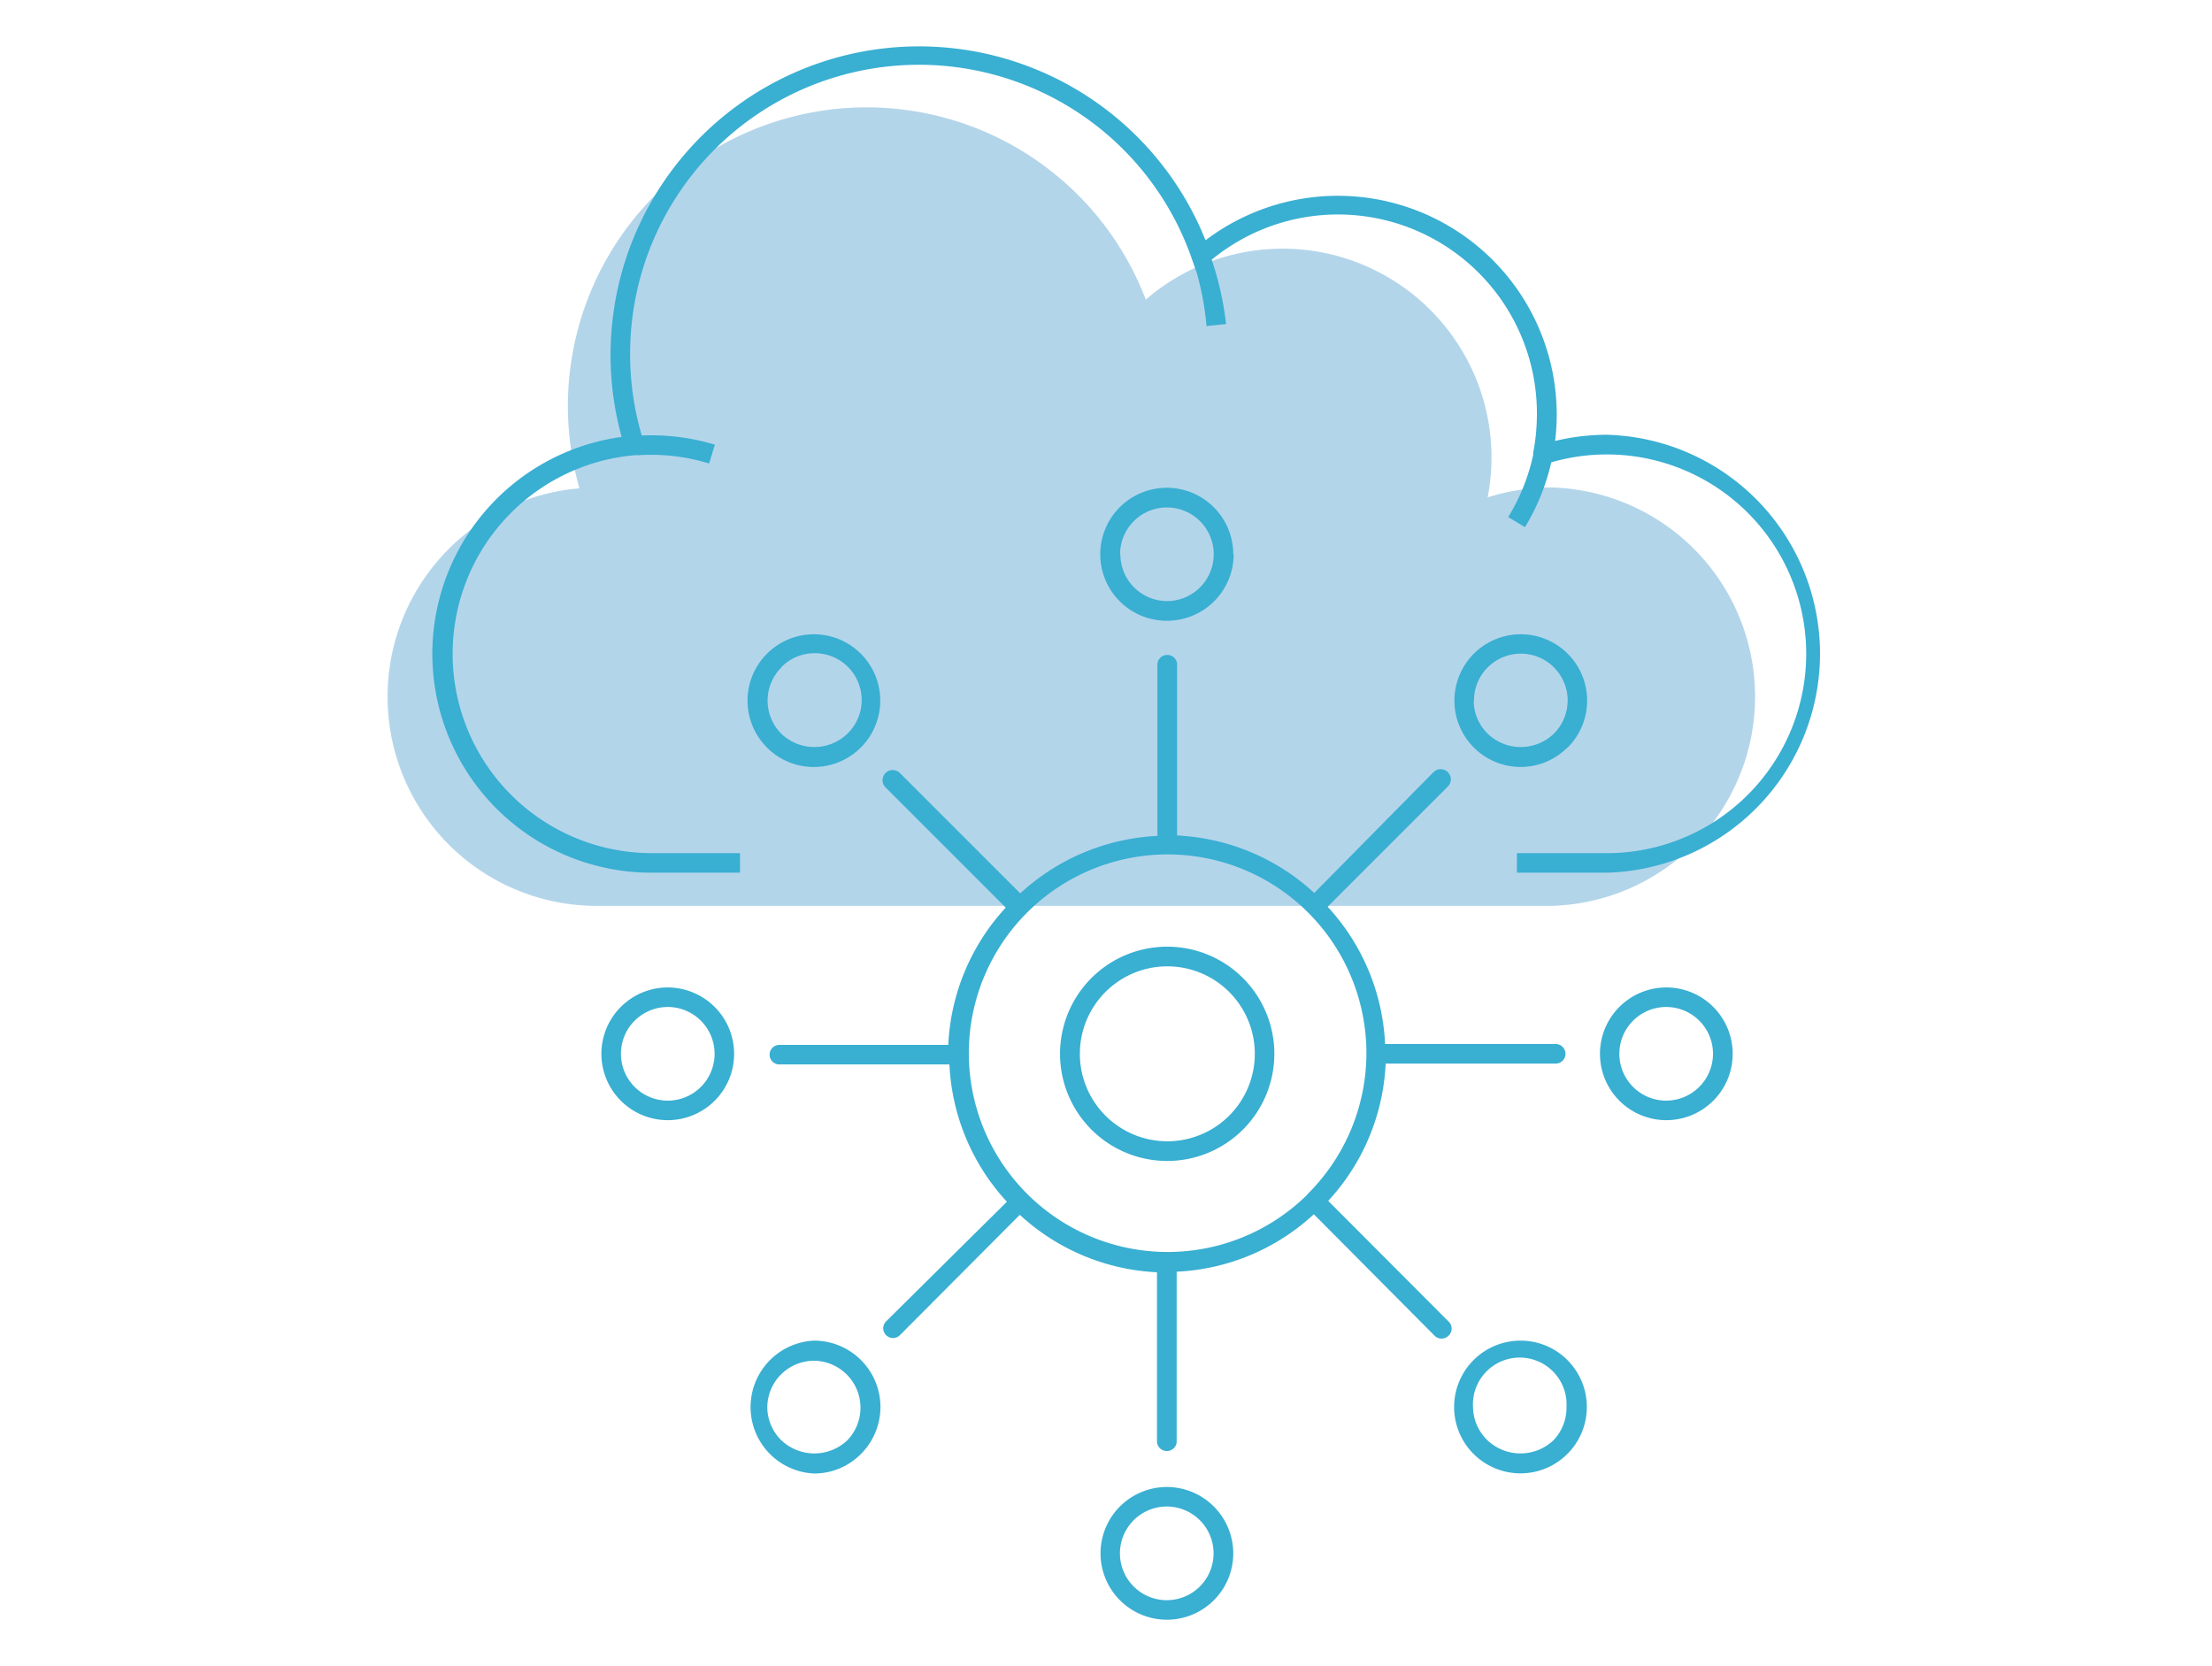 <svg id="Layer_1" data-name="Layer 1" xmlns="http://www.w3.org/2000/svg" viewBox="0 0 154 116"><defs><style>.cls-1{fill:none;}.cls-2{fill:#b3d5ea;}.cls-3{fill:#39afd2;}</style></defs><rect class="cls-1" width="154" height="116"/><path class="cls-2" d="M108,33.94a14.72,14.72,0,0,0-4.43.69,14.78,14.78,0,0,0,.27-2.77,14.55,14.55,0,0,0-24.07-11A20.8,20.8,0,0,0,40.34,34a14.56,14.56,0,0,0,1.12,29.07H108a14.57,14.57,0,0,0,0-29.13Z"/><path class="cls-3" d="M111.86,30.27a15.46,15.46,0,0,0-3.59.43,16.18,16.18,0,0,0,.11-1.83A15.24,15.24,0,0,0,83.93,16.73,21.48,21.48,0,0,0,43.28,30.42a15.24,15.24,0,0,0,2,30.34h6.24V59.4H45.29a13.88,13.88,0,0,1-1.07-27.71l.27,0a13.86,13.86,0,0,1,4.88.58l.4-1.31a15.35,15.35,0,0,0-5.09-.64,19.92,19.92,0,0,1-.81-5.58A20.11,20.11,0,0,1,83,18.09l.33.94h0A20.54,20.54,0,0,1,84,22.7l1.36-.14a21.92,21.92,0,0,0-1-4.48A13.85,13.85,0,0,1,107,28.87a14.16,14.16,0,0,1-.26,2.65l0,.15A13.75,13.75,0,0,1,105,36l1.17.7A15.25,15.25,0,0,0,108,32.19a13.88,13.88,0,1,1,3.85,27.21h-6.24v1.36h6.24a15.25,15.25,0,0,0,0-30.49Zm-26,8.32a4.63,4.63,0,1,0-4.63,4.63A4.64,4.64,0,0,0,85.89,38.59Zm-7.88,0a3.26,3.26,0,1,1,3.25,3.26A3.26,3.26,0,0,1,78,38.59Zm3.25,64.94a4.62,4.62,0,1,0,4.63,4.62A4.63,4.63,0,0,0,81.26,103.53Zm0,7.88a3.26,3.26,0,1,1,3.26-3.26A3.26,3.26,0,0,1,81.26,111.41ZM46.49,68.75a4.62,4.62,0,1,0,4.62,4.62A4.63,4.63,0,0,0,46.49,68.75Zm0,7.88a3.26,3.26,0,1,1,3.26-3.26A3.26,3.26,0,0,1,46.49,76.63ZM116,68.75a4.62,4.62,0,1,0,4.63,4.62A4.62,4.62,0,0,0,116,68.75Zm0,7.88a3.26,3.26,0,1,1,3.26-3.26A3.27,3.27,0,0,1,116,76.63ZM56.67,53.4a4.62,4.62,0,1,0-3.27-1.35A4.59,4.59,0,0,0,56.67,53.4Zm-2.3-6.92a3.21,3.21,0,0,1,2.3-1A3.26,3.26,0,0,1,59,51.08a3.32,3.32,0,0,1-4.61,0,3.26,3.26,0,0,1,0-4.6Zm38.1,37.13a15.1,15.1,0,0,0,4-9.56h11.84a.68.68,0,0,0,0-1.36H96.43a15.1,15.1,0,0,0-4-9.56l8.37-8.37a.68.68,0,0,0-1-1L91.5,62.17a15.13,15.13,0,0,0-9.55-4V46.37a.69.69,0,1,0-1.37,0V58.2a15.13,15.13,0,0,0-9.55,4l-8.38-8.38a.68.68,0,0,0-1,1l8.37,8.37a15.1,15.1,0,0,0-4,9.56H54.26a.68.68,0,1,0,0,1.36H66.1a15.1,15.1,0,0,0,4,9.56L61.69,92a.68.68,0,0,0,.48,1.16.69.69,0,0,0,.48-.2L71,84.58a15.13,15.13,0,0,0,9.55,4v11.84a.69.69,0,0,0,1.37,0V88.54a15.07,15.07,0,0,0,9.55-4L99.88,93a.67.67,0,0,0,.48.2.69.69,0,0,0,.48-.2.67.67,0,0,0,0-1Zm-1.41-.48,0,0s0,0,0,0a13.84,13.84,0,1,1,4.07-9.8A13.84,13.84,0,0,1,91,83.17Zm14.8,10.21a4.62,4.62,0,1,0,3.26,1.35A4.59,4.59,0,0,0,105.86,93.34Zm2.3,6.93a3.34,3.34,0,0,1-4.61,0,3.28,3.28,0,0,1-1-2.31,3.26,3.26,0,1,1,6.51,0A3.28,3.28,0,0,1,108.16,100.27ZM56.67,93.34a4.63,4.63,0,0,0,0,9.25,4.56,4.56,0,0,0,3.27-1.36,4.62,4.62,0,0,0-3.27-7.89ZM59,100.27a3.34,3.34,0,0,1-4.61,0A3.24,3.24,0,0,1,53.42,98a3.26,3.26,0,0,1,3.25-3.26A3.27,3.27,0,0,1,59,100.27Zm50.14-48.22a4.62,4.62,0,1,0-3.26,1.35A4.62,4.62,0,0,0,109.12,52.05Zm-6.52-3.27a3.26,3.26,0,1,1,5.56,2.3,3.32,3.32,0,0,1-4.61,0A3.24,3.24,0,0,1,102.6,48.78ZM81.26,65.91a7.46,7.46,0,1,0,7.46,7.46A7.46,7.46,0,0,0,81.26,65.91Zm0,13.55a6.09,6.09,0,1,1,6.1-6.09A6.09,6.09,0,0,1,81.26,79.46Z"/></svg>